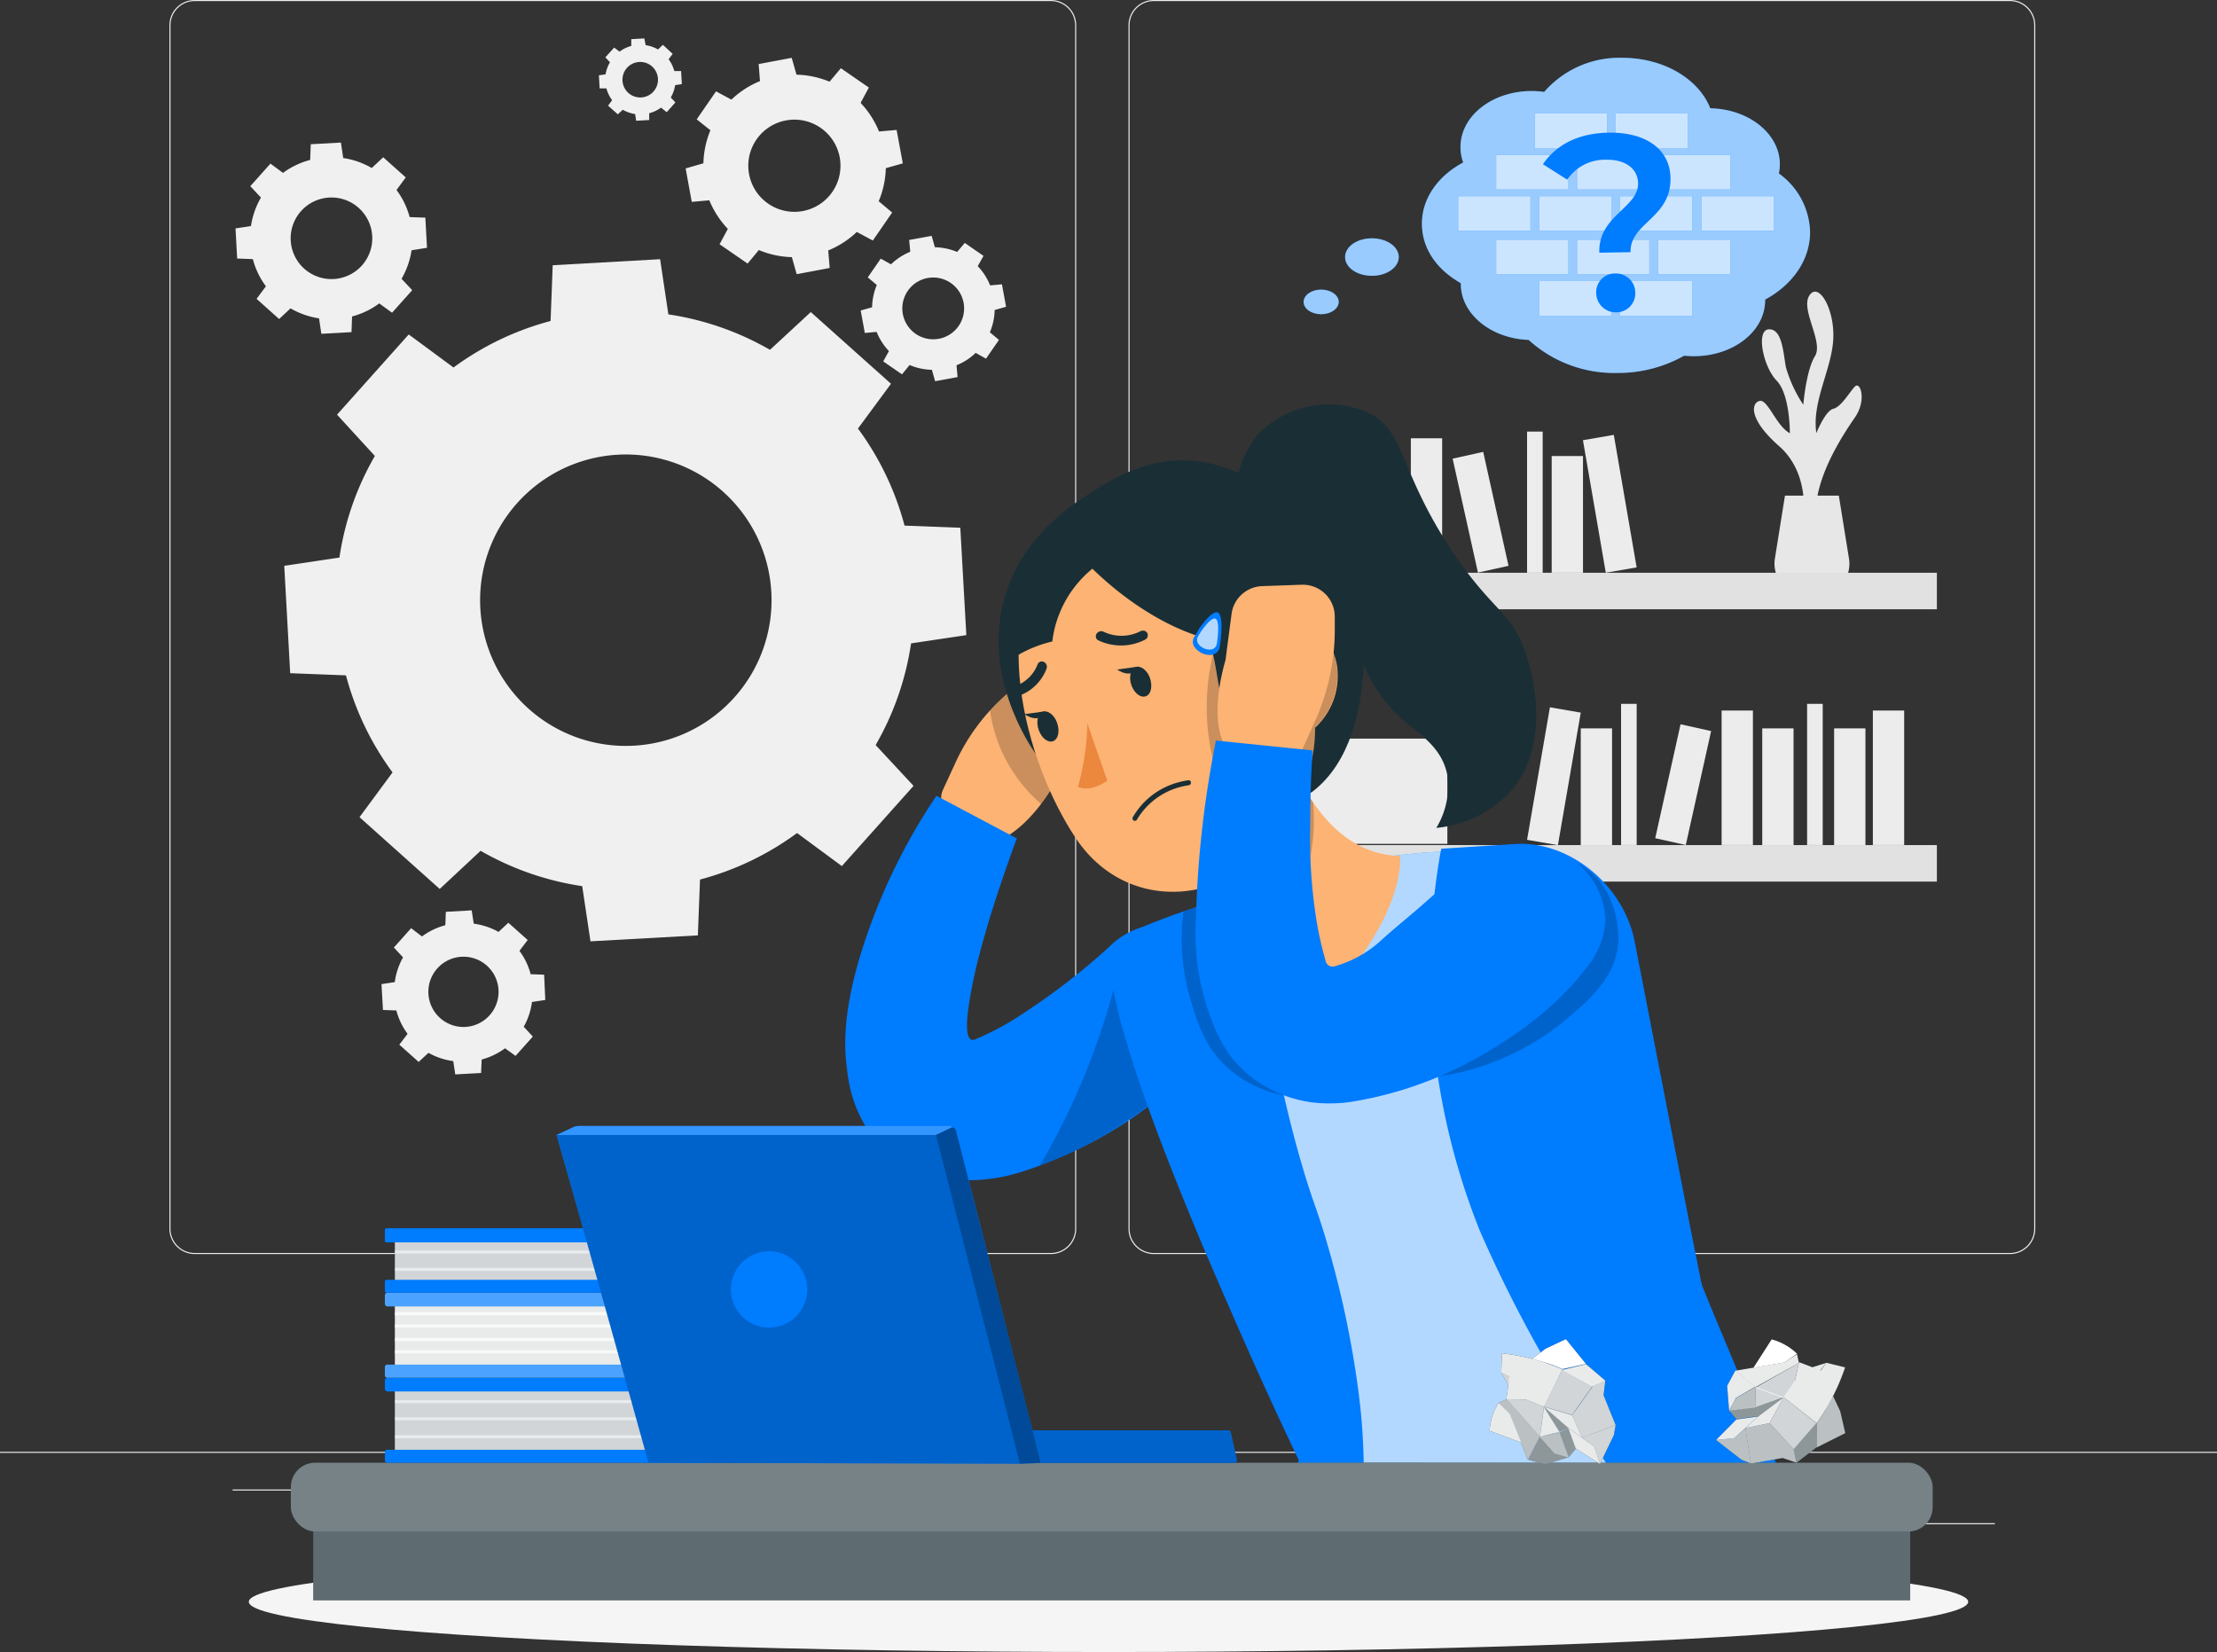 <svg xmlns="http://www.w3.org/2000/svg" viewBox="0 0 268.38 200"><rect x="0" y="0" width="268.38" height="200" fill="#333333" stroke="none"/><defs><style>.cls-1{fill:#ececec;}.cls-2{fill:#e7e7e7;}.cls-3{fill:#e1e1e1;}.cls-4{fill:#f0f0f0;}.cls-5{fill:#f5f5f5;}.cls-6{fill:#fcb373;}.cls-7{fill:#007cff;}.cls-20,.cls-8{opacity:0.2;}.cls-12,.cls-13,.cls-14,.cls-15,.cls-16,.cls-17,.cls-18,.cls-19,.cls-20,.cls-9{fill:#fff;}.cls-9{opacity:0.7;}.cls-10{fill:#1a2e35;}.cls-11{fill:#ec873e;}.cls-12,.cls-13{isolation:isolate;}.cls-12{opacity:0.6;}.cls-13,.cls-16{opacity:0.8;}.cls-14{opacity:0.3;}.cls-15,.cls-21{opacity:0.4;}.cls-17{opacity:0.5;}.cls-18{opacity:0.9;}</style></defs><g id="Layer_2" data-name="Layer 2"><g id="Layer_1-2" data-name="Layer 1"><rect class="cls-1" y="175.76" width="268.38" height="0.13"/><rect class="cls-1" x="223.71" y="184.4" width="17.78" height="0.13"/><rect class="cls-1" x="173.12" y="185.85" width="4.67" height="0.13"/><rect class="cls-1" x="212.87" y="179.41" width="10.3" height="0.13"/><rect class="cls-1" x="28.16" y="180.32" width="23.18" height="0.13"/><rect class="cls-1" x="56.12" y="180.32" width="3.4" height="0.13"/><rect class="cls-1" x="70.57" y="182.58" width="50.28" height="0.13"/><path class="cls-1" d="M127.22,151.82H23.57a3.06,3.06,0,0,1-3.06-3.06V3.06A3.06,3.06,0,0,1,23.57,0H127.22a3.06,3.06,0,0,1,3.06,3.06v145.7A3.06,3.06,0,0,1,127.22,151.82ZM23.57.13a2.94,2.94,0,0,0-2.93,2.93v145.7a2.94,2.94,0,0,0,2.93,2.93H127.22a2.94,2.94,0,0,0,2.93-2.93V3.06A2.94,2.94,0,0,0,127.22.13Z"/><path class="cls-1" d="M243.32,151.82H139.67a3.06,3.06,0,0,1-3.06-3.06V3.06A3.06,3.06,0,0,1,139.67,0H243.32a3.06,3.06,0,0,1,3.06,3.06v145.7A3.06,3.06,0,0,1,243.32,151.82ZM139.67.13a2.94,2.94,0,0,0-2.93,2.93v145.7a2.94,2.94,0,0,0,2.93,2.93H243.32a2.94,2.94,0,0,0,2.93-2.93V3.06A2.94,2.94,0,0,0,243.32.13Z"/><path class="cls-2" d="M218.3,62.35s.77-5.09-2.94-8.35S212,48.79,213,48.54s2,3,3.67,3.91c0,0,.05-4.66-1.6-6.37s-2.53-6.13-.95-6.21,1.74,2.63,2.06,4.54A16.25,16.25,0,0,0,218.3,49s.34-4.16,1.41-5.88-1.78-5.63-.68-7.34,3.06,1.55,2.9,5.22-2.62,7.59-2.05,11.43c0,0,1.08-2.7,2.05-2.94s1.95-2,2.61-2.69,1.47,1.63,0,3.75-5.23,7.8-4.66,12.38Z"/><path class="cls-2" d="M216.08,60l-1.22,7.63a3.88,3.88,0,0,0,3.83,4.49H220a3.87,3.87,0,0,0,3.83-4.49L222.6,60Z"/><rect class="cls-3" x="148.52" y="69.34" width="85.95" height="4.42"/><rect class="cls-1" x="152.48" y="53.06" width="3.79" height="16.28"/><rect class="cls-1" x="170.79" y="53.06" width="3.79" height="16.28"/><rect class="cls-1" x="192.98" y="52.86" width="3.79" height="16.28" transform="translate(-7.53 33.98) rotate(-9.78)"/><rect class="cls-1" x="157.17" y="55.21" width="3.79" height="14.13"/><rect class="cls-1" x="165.87" y="55.21" width="3.79" height="14.13"/><rect class="cls-1" x="187.84" y="55.21" width="3.79" height="14.13"/><rect class="cls-1" x="177.34" y="54.96" width="3.79" height="14.13" transform="translate(-9.19 40.35) rotate(-12.53)"/><rect class="cls-1" x="162.34" y="52.25" width="1.89" height="17.09"/><rect class="cls-1" x="184.86" y="52.25" width="1.89" height="17.09"/><rect class="cls-3" x="148.52" y="102.3" width="85.95" height="4.42" transform="translate(382.99 209.03) rotate(180)"/><rect class="cls-1" x="226.73" y="86.03" width="3.79" height="16.28" transform="translate(457.24 188.33) rotate(180)"/><rect class="cls-1" x="208.42" y="86.03" width="3.79" height="16.28" transform="translate(420.62 188.33) rotate(180)"/><rect class="cls-1" x="186.22" y="85.82" width="3.79" height="16.28" transform="translate(357.53 218.52) rotate(-170.22)"/><rect class="cls-1" x="222.03" y="88.17" width="3.79" height="14.13" transform="translate(447.85 190.48) rotate(180)"/><rect class="cls-1" x="213.33" y="88.17" width="3.79" height="14.13" transform="translate(430.45 190.48) rotate(180)"/><rect class="cls-1" x="191.36" y="88.17" width="3.79" height="14.13" transform="translate(386.51 190.48) rotate(180)"/><rect class="cls-1" x="201.87" y="87.93" width="3.79" height="14.13" transform="translate(382.06 231.93) rotate(-167.47)"/><rect class="cls-1" x="218.76" y="85.22" width="1.89" height="17.09" transform="translate(439.41 187.52) rotate(180)"/><rect class="cls-1" x="196.24" y="85.22" width="1.89" height="17.09" transform="translate(394.37 187.52) rotate(180)"/><rect class="cls-1" x="156.77" y="89.42" width="18.45" height="12.74" transform="translate(331.98 191.58) rotate(180)"/><path class="cls-4" d="M70.48,107.28l1,6.68,13-.72.26-6.76a34.91,34.91,0,0,0,11.75-5.63l5.42,4,8.68-9.71L106,90.2a34.73,34.73,0,0,0,4.29-12.31l6.69-1-.73-13-6.75-.26a34.85,34.85,0,0,0-5.64-11.75l4-5.42-9.71-8.68-4.94,4.57a34.94,34.94,0,0,0-12.3-4.29l-1-6.68-13,.73-.26,6.75a34.91,34.91,0,0,0-11.75,5.63l-5.42-4-8.68,9.71,4.58,5a34.61,34.61,0,0,0-4.29,12.3l-6.68,1,.72,13,6.75.26a34.76,34.76,0,0,0,5.64,11.75l-4,5.42,9.71,8.69L58.18,103A34.94,34.94,0,0,0,70.48,107.28ZM64,85.81a17.64,17.64,0,1,1,24.91-1.39A17.64,17.64,0,0,1,64,85.81Z"/><path class="cls-4" d="M105.66,29.12,108,25.73l-1.63-1.37a10.92,10.92,0,0,0,.86-4l2.06-.58-.75-4.05-2.13.19a11,11,0,0,0-2.23-3.46l1-1.86-3.39-2.34-1.37,1.63a11.11,11.11,0,0,0-4-.85L95.84,7l-4,.75L92,9.82a11.06,11.06,0,0,0-3.46,2.24l-1.86-1-2.34,3.39L86,15.77a11.15,11.15,0,0,0-.85,4L83,20.39l.74,4.05,2.13-.19a11.06,11.06,0,0,0,2.24,3.46l-1,1.86,3.39,2.34,1.36-1.64a11,11,0,0,0,4,.86l.58,2.06,4-.75-.18-2.12a11.06,11.06,0,0,0,3.46-2.24ZM93,24.66a5.58,5.58,0,1,1,7.76-1.43A5.58,5.58,0,0,1,93,24.66Z"/><path class="cls-4" d="M62.41,127.83l2.09-2.34-1.1-1.19a8.28,8.28,0,0,0,1-3l1.61-.24L65.87,118l-1.63-.06a8.32,8.32,0,0,0-1.36-2.83l1-1.31-2.34-2.09-1.19,1.11a8.52,8.52,0,0,0-3-1l-.25-1.61-3.13.18-.06,1.62a8.41,8.41,0,0,0-2.83,1.36l-1.31-1-2.09,2.34,1.11,1.19a8.38,8.38,0,0,0-1,3l-1.61.24.18,3.13,1.62.06a8.32,8.32,0,0,0,1.36,2.83l-1,1.31,2.34,2.09,1.19-1.1a8.24,8.24,0,0,0,3,1l.24,1.61,3.13-.17.07-1.63a8.5,8.5,0,0,0,2.83-1.36Zm-9.14-4.59a4.25,4.25,0,1,1,6-.33A4.24,4.24,0,0,1,53.27,123.24Z"/><path class="cls-4" d="M47.46,37.86l2.44-2.73-1.29-1.38a9.75,9.75,0,0,0,1.21-3.45L51.69,30l-.2-3.65-1.9-.07A9.69,9.69,0,0,0,48,23l1.12-1.52-2.73-2.44L45,20.34a9.68,9.68,0,0,0-3.45-1.21l-.28-1.87-3.65.2-.07,1.9a9.69,9.69,0,0,0-3.29,1.57l-1.52-1.12-2.44,2.73,1.29,1.38a9.68,9.68,0,0,0-1.21,3.45l-1.87.28.2,3.65,1.9.07a9.53,9.53,0,0,0,1.58,3.29l-1.13,1.52,2.73,2.44,1.38-1.29a9.75,9.75,0,0,0,3.45,1.21l.28,1.87,3.65-.2.07-1.9a9.53,9.53,0,0,0,3.29-1.58ZM36.82,32.52a4.94,4.94,0,1,1,7-.39A4.95,4.95,0,0,1,36.82,32.52Z"/><path class="cls-4" d="M80.71,13.58l1.05-1.18-.56-.6a4.17,4.17,0,0,0,.53-1.49l.81-.13L82.45,8.6l-.82,0a4.3,4.3,0,0,0-.69-1.43l.49-.65L80.25,5.43l-.6.56a4,4,0,0,0-1.49-.52L78,4.65l-1.58.09,0,.82A4.3,4.3,0,0,0,75,6.25l-.65-.49L73.28,6.94l.56.6A4.15,4.15,0,0,0,73.31,9l-.81.12.09,1.58.82,0a4.21,4.21,0,0,0,.69,1.43l-.49.66,1.18,1.05.6-.55a4.33,4.33,0,0,0,1.5.52l.12.81,1.58-.09,0-.82a4.37,4.37,0,0,0,1.43-.68Zm-4.62-2.31a2.15,2.15,0,1,1,3-.17A2.15,2.15,0,0,1,76.09,11.27Z"/><path class="cls-4" d="M110.11,44.19a7.32,7.32,0,0,0,2.7.58l.39,1.38,2.72-.5-.13-1.43a7.11,7.11,0,0,0,2.32-1.5l1.25.7,1.57-2.27-1.1-.92a7.32,7.32,0,0,0,.58-2.7l1.38-.39-.5-2.72-1.43.13a7.26,7.26,0,0,0-1.5-2.33l.7-1.24-2.27-1.57-.92,1.09a7.51,7.51,0,0,0-2.7-.57l-.39-1.38-2.72.5.13,1.43A7.4,7.4,0,0,0,107.86,32l-1.24-.69-1.57,2.27,1.09.92a7.51,7.51,0,0,0-.57,2.7l-1.38.39.5,2.72,1.43-.13a7.25,7.25,0,0,0,1.49,2.32l-.69,1.25,2.27,1.57Zm.76-3.76a3.74,3.74,0,1,1,5.2-1A3.74,3.74,0,0,1,110.87,40.43Z"/><ellipse id="_Path_" data-name="&lt;Path&gt;" class="cls-5" cx="134.19" cy="193.92" rx="104.07" ry="6.08"/><path class="cls-6" d="M118.44,102a2.05,2.05,0,0,1-1.24-.74l-2.76-3.32a2.15,2.15,0,0,1-.3-2.3l1.53-3.32A24.62,24.62,0,0,1,122,83.92l.92-.78a3.58,3.58,0,0,1,5,.37l.08.09,2.8,3.44a3.58,3.58,0,0,1-.12,4.64l-3.44,3.91S122.93,102.81,118.44,102Z"/><path class="cls-7" d="M148.76,117a8.86,8.86,0,0,0-7.87-5.13,9.27,9.27,0,0,0-6.52,2.68,82.39,82.39,0,0,1-12,9.09,33.5,33.5,0,0,1-4,2.05c-.27.12-.53.28-.77.18-1-.4-.36-4-.07-5.68.47-2.64,1.71-8.22,5.56-18.69l-9.73-5.16a72.91,72.91,0,0,0-8.8,18c-2.3,7.1-2.53,11.67-2,15.29a16.35,16.35,0,0,0,3.51,8.59,13.34,13.34,0,0,0,8.54,4.52,21.5,21.5,0,0,0,9.45-1,50.8,50.8,0,0,0,16.66-9.14,74.9,74.9,0,0,0,5.93-5.19,9.38,9.38,0,0,0,2.9-5.4c0-.12.07-.23.1-.35v-1.7A12.85,12.85,0,0,0,148.76,117Z"/><path class="cls-8" d="M135.55,116.78a85.84,85.84,0,0,1-4.89,14.9,85.23,85.23,0,0,1-4.79,9.44c.91-.33,2.15-.81,3.58-1.47a50.42,50.42,0,0,0,7-4,66.41,66.41,0,0,0,5.94-4.41Q139,124,135.55,116.78Z"/><path class="cls-8" d="M119.85,86a18,18,0,0,0,1.22,4.5,18.62,18.62,0,0,0,5,6.87c.41-.58.85-1.16,1.31-1.75.94-1.21,1.88-2.29,2.8-3.28l-6.65-9.61a25.16,25.16,0,0,0-2.43,2C120.63,85.19,120.22,85.61,119.85,86Z"/><path class="cls-7" d="M213.82,177.13c-7-17.39-11.35-29.46-16.34-61.66A15,15,0,0,0,181.34,103c-2.15.2-9.31-.69-21.77,2.3-9.1,2.19-25.08,9.31-25.08,9.31s6.7,33.14,26.38,62.48Z"/><path class="cls-9" d="M213.82,177.13c-7-17.39-11.35-29.46-16.34-61.66A15,15,0,0,0,181.34,103c-2.15.2-9.31-.69-21.77,2.3-9.1,2.19-25.08,9.31-25.08,9.31s6.7,33.14,26.38,62.48Z"/><path class="cls-7" d="M179.19,149.11a159.75,159.75,0,0,0,8.35,16.43c2.44,4.31,4.91,8.39,6.88,11.59H215l-7.89-18.87L206,155.53,204.5,148l-6.61-34c-1.34-6.87-7.92-12.24-14.51-11.82l-8.91.57s0,.13-.08.39a84.14,84.14,0,0,0,4.71,45.76Z"/><path class="cls-7" d="M153.37,168.52c2.29,5,3.84,8.22,3.84,8.22s0,.14-.07.39h7.94a73.28,73.28,0,0,0-.64-8.72,117.76,117.76,0,0,0-3.53-17c-.56-2-1.15-3.83-1.78-5.61-5.18-14.77-7.78-36.1-8-37.86a1.13,1.13,0,0,0,0-.12s-16.2,4.72-16.63,6.81c-1.15,5.56,5.53,23.15,11.95,38.2C149,158.76,151.43,164.28,153.37,168.52Z"/><path class="cls-6" d="M151.26,105.62c2.38,2.58,3.31,4.55,3.58,6a3.3,3.3,0,0,1-.6,3c1.25,5.13,8.18,4.1,8.18,4.1,7.78-9,7.06-15.09,7.06-15.09-4.95-.12-8.33-3.27-10.52-6.5a26.57,26.57,0,0,1-3.29-7l-8.8,11.42A40.71,40.71,0,0,1,151.26,105.62Z"/><path class="cls-8" d="M146.87,101.53a40.71,40.71,0,0,1,4.39,4.09c2.38,2.58,3.31,4.55,3.58,6,3.8-4.49,4.49-9.93,4.12-14.46a26.57,26.57,0,0,1-3.29-7Z"/><path class="cls-10" d="M149.6,60.1a11.55,11.55,0,0,1,2.77-7.59,11.89,11.89,0,0,1,12.92-2.69c4.9,2.11,3.8,6.71,10.32,16.63,5.12,7.79,7.48,7.49,9.2,13,.47,1.51,3.3,10.6-2.11,16.55a14.21,14.21,0,0,1-8.83,4.23,9.64,9.64,0,0,0,1.31-6.52c-.66-3.19-3.26-4.78-5.18-6.43-8.77-7.55-4.8-17.54-13.57-24A18.54,18.54,0,0,0,149.6,60.1Z"/><path class="cls-10" d="M125.36,91.24c-.76-1.08-6.81-9.94-3.47-19.77,2.3-6.75,7.78-10.28,9.94-11.68s6.28-4.09,11.32-4.06c12.78.09,22.5,15.65,21.94,25-.31,5.16-1.59,11.54-6.18,15.09-1.84,1.43-2.55-4.1-2.55-4.1S138.53,100.11,125.36,91.24Z"/><path class="cls-6" d="M155.48,71.59c3.56,11.88,5.32,16.82,1.82,25.2-5.25,12.61-20.15,15.08-27.08,4.67-6.23-9.36-11-27.21-1.7-36.55S151.92,59.72,155.48,71.59Z"/><path class="cls-10" d="M141.91,72.26c9.31,4.86,1.28,19,13.06,13S154.1,64.56,145.2,64,141.91,72.26,141.91,72.26Z"/><path class="cls-10" d="M139.18,82c.37,1,.19,2-.42,2.27S137.38,84,137,83.05s-.18-2,.42-2.27S138.81,81.07,139.18,82Z"/><path class="cls-10" d="M127.94,87.44c.38,1,.19,2-.41,2.27s-1.39-.29-1.76-1.26-.19-2,.41-2.26S127.57,86.47,127.94,87.44Z"/><path class="cls-10" d="M126.47,86.12l-2.46.34S125.83,87.77,126.47,86.12Z"/><path class="cls-11" d="M131.63,87.57a30.62,30.62,0,0,1-1.14,7.7c1.65.69,3.55-.76,3.55-.76Z"/><path class="cls-10" d="M142.18,94.85a10.21,10.21,0,0,1,1.67-.39.28.28,0,0,1,.32.27.33.33,0,0,1-.27.34,8.65,8.65,0,0,0-6.25,4.13.31.31,0,0,1-.4.15.31.31,0,0,1-.12-.41A9.06,9.06,0,0,1,142.18,94.85Z"/><path class="cls-6" d="M161.93,81.49a8.5,8.5,0,0,1-2.52,6.41c-2.17,2-4.76-.35-5.41-3.67-.59-3-.16-7.61,2.62-8.26S161.89,78.3,161.93,81.49Z"/><path class="cls-10" d="M122,83.49a.51.51,0,0,1,.36-.28,4.48,4.48,0,0,0,3.23-2.73.55.55,0,0,1,.74-.36.66.66,0,0,1,.37.8,5.56,5.56,0,0,1-4,3.5.61.61,0,0,1-.71-.48A.63.63,0,0,1,122,83.49Z"/><path class="cls-10" d="M138.57,76.38a.59.59,0,0,1,.33.29.6.6,0,0,1-.32.79,6.39,6.39,0,0,1-5.65.05.55.55,0,0,1-.17-.8.66.66,0,0,1,.85-.22,5.07,5.07,0,0,0,4.47-.08A.65.65,0,0,1,138.57,76.38Z"/><path class="cls-10" d="M137.71,80.71l-2.47.35S137.07,82.36,137.71,80.71Z"/><path class="cls-10" d="M132.24,68.85c6.74,6.54,13.93,9.24,17.63,8.86A17.05,17.05,0,0,0,155,76.43c1.46-.7,3.62-2.07,3.62-2.07a18.25,18.25,0,0,0-2.22-5.86,19.94,19.94,0,0,0-10-8.26c-1.66-.63-6.83-2.3-12.06-.65-7.45,2.37-12.83,10.82-13,21a14.07,14.07,0,0,1,1.42-1,15.22,15.22,0,0,1,4.63-1.93,12.88,12.88,0,0,1,.87-3.4A13.42,13.42,0,0,1,132.24,68.85Z"/><path class="cls-7" d="M147.66,78.29a1.14,1.14,0,0,1-1.07,1,2.37,2.37,0,0,1-1.14-.24,2.45,2.45,0,0,1-.86-.73,1.12,1.12,0,0,1,0-1.24l.49-.79a.22.22,0,0,1,0-.08c1.11-1.55,1.89-2.24,2.34-2.06S148.05,75.71,147.66,78.29Z"/><path class="cls-9" d="M147.31,77.93a.84.84,0,0,1-.79.71,1.7,1.7,0,0,1-.84-.18,1.63,1.63,0,0,1-.63-.54.82.82,0,0,1,0-.91l.36-.59,0,0c.82-1.14,1.4-1.65,1.73-1.52S147.59,76,147.31,77.93Z"/><path class="cls-8" d="M146.79,91.76a27.07,27.07,0,0,1,.05-12.5c.26,1.3.52,2.6.77,3.91l11.44,2.66c.79-2.24,1.59-4.49,2.38-6.74a7.13,7.13,0,0,1,.31,1,8.88,8.88,0,0,1-1.65,7,6.76,6.76,0,0,1-.89.91c0,.33,0,.68,0,1-.07,1.15-.19,2.23-.34,3.25Z"/><path class="cls-6" d="M149.45,91.7a2.26,2.26,0,0,0,1.49.48l4.67-.12a2.31,2.31,0,0,0,2.08-1.4l1.6-3.6a26.5,26.5,0,0,0,2.29-11.13l0-1.3a3.86,3.86,0,0,0-3.9-3.84h-.13l-4.79.17a3.87,3.87,0,0,0-3.68,3.41l-.73,5.57S145.59,88.65,149.45,91.7Z"/><path class="cls-8" d="M190.89,104.46a8.67,8.67,0,0,1,1.6,1.06c3.6,3,3.44,8.06,3.43,8.35-.21,4.42-3.64,7.3-6.55,9.73a31.13,31.13,0,0,1-15.32,6.73Q182.46,117.4,190.89,104.46Z"/><path class="cls-8" d="M155.32,132.58a14,14,0,0,1-6.44-3.08c-3-2.56-3.92-5.7-4.73-8.36a25.9,25.9,0,0,1-.88-10.79l3.63-1.21Q151.12,120.86,155.32,132.58Z"/><path class="cls-7" d="M191.05,104.59a9.66,9.66,0,0,0-7-1.8c-4.64.38-8.17,3.48-11.73,6.64-1.75,1.55-3.6,3-5.31,4.58A13.8,13.8,0,0,1,161.5,117a.94.94,0,0,1-.36,0,.63.63,0,0,1-.25-.09.8.8,0,0,1-.39-.49c-.4-1.38-.73-2.79-1-4.2a62.78,62.78,0,0,1-.89-12.36c0-2.89.08-5.84.28-8.75v-.26l-11.74-1.2,0,.25a126,126,0,0,0-2.38,21.47,28.89,28.89,0,0,0,2,12.36,15.89,15.89,0,0,0,2.78,4.85,15.11,15.11,0,0,0,11.47,5,17.21,17.21,0,0,0,2.29-.15,45.86,45.86,0,0,0,16.16-5.74c7.9-4.52,11.39-9,12.44-10.36a10,10,0,0,0,2.43-5.93A9.27,9.27,0,0,0,191.05,104.59Z"/><g id="bBaloon"><path class="cls-7" d="M219.12,28.08A9,9,0,0,0,215.34,21a5.1,5.1,0,0,0,.12-1.11c0-3.69-3.75-6.69-8.42-6.78C205.63,9.54,201.39,7,196.39,7a12.06,12.06,0,0,0-9.46,4.13,10.62,10.62,0,0,0-1.51-.11c-4.76,0-8.62,3-8.62,6.79a5.32,5.32,0,0,0,.33,1.86c-3,1.59-5,4.31-5,7.4s1.86,5.6,4.71,7.21v.1c0,3.63,3.64,6.6,8.21,6.77a15.36,15.36,0,0,0,10.71,4,16.3,16.3,0,0,0,8.12-2.09,11.46,11.46,0,0,0,1.17.06c4.77,0,8.63-3,8.63-6.78v-.07C217,34.47,219.12,31.48,219.12,28.08Z"/><path class="cls-7" d="M162.06,36.55c0,.82-.95,1.49-2.13,1.49s-2.12-.67-2.12-1.49.95-1.49,2.12-1.49S162.06,35.73,162.06,36.55Z"/><path class="cls-7" d="M169.33,31.12c0,1.25-1.45,2.27-3.25,2.27s-3.25-1-3.25-2.27,1.45-2.27,3.25-2.27S169.33,29.87,169.33,31.12Z"/><path class="cls-12" d="M219.12,28.08A9,9,0,0,0,215.34,21a5.1,5.1,0,0,0,.12-1.11c0-3.69-3.75-6.69-8.42-6.78C205.63,9.54,201.39,7,196.39,7a12.06,12.06,0,0,0-9.46,4.13,10.62,10.62,0,0,0-1.51-.11c-4.76,0-8.62,3-8.62,6.79a5.32,5.32,0,0,0,.33,1.86c-3,1.59-5,4.31-5,7.4s1.86,5.6,4.71,7.21v.1c0,3.63,3.64,6.6,8.21,6.77a15.36,15.36,0,0,0,10.71,4,16.3,16.3,0,0,0,8.12-2.09,11.46,11.46,0,0,0,1.17.06c4.77,0,8.63-3,8.63-6.78v-.07C217,34.47,219.12,31.48,219.12,28.08Z"/><path class="cls-12" d="M162.06,36.55c0,.82-.95,1.49-2.13,1.49s-2.12-.67-2.12-1.49.95-1.49,2.12-1.49S162.06,35.73,162.06,36.55Z"/><path class="cls-12" d="M169.33,31.12c0,1.25-1.45,2.27-3.25,2.27s-3.25-1-3.25-2.27,1.45-2.27,3.25-2.27S169.33,29.87,169.33,31.12Z"/></g><g id="Block"><rect class="cls-7" x="181.12" y="18.74" width="8.75" height="4.2"/><rect class="cls-13" x="181.12" y="18.74" width="8.75" height="4.2"/><rect class="cls-7" x="190.91" y="18.74" width="8.75" height="4.2"/><rect class="cls-13" x="190.91" y="18.74" width="8.75" height="4.2"/><rect class="cls-7" x="200.71" y="18.74" width="8.75" height="4.2"/><rect class="cls-13" x="200.71" y="18.74" width="8.75" height="4.2"/><rect class="cls-7" x="176.52" y="23.75" width="8.75" height="4.2"/><rect class="cls-13" x="176.52" y="23.75" width="8.75" height="4.2"/><rect class="cls-7" x="186.32" y="23.75" width="8.75" height="4.2"/><rect class="cls-13" x="186.32" y="23.75" width="8.75" height="4.2"/><rect class="cls-7" x="196.12" y="23.75" width="8.75" height="4.2"/><rect class="cls-13" x="196.12" y="23.75" width="8.75" height="4.2"/><rect class="cls-7" x="205.96" y="23.75" width="8.75" height="4.2"/><rect class="cls-13" x="205.96" y="23.75" width="8.75" height="4.2"/><rect class="cls-7" x="181.12" y="29.02" width="8.75" height="4.2"/><rect class="cls-13" x="181.12" y="29.02" width="8.75" height="4.2"/><rect class="cls-7" x="190.91" y="29.02" width="8.75" height="4.2"/><rect class="cls-13" x="190.91" y="29.02" width="8.75" height="4.2"/><rect class="cls-7" x="200.71" y="29.02" width="8.75" height="4.2"/><rect class="cls-13" x="200.71" y="29.02" width="8.75" height="4.2"/><rect class="cls-7" x="185.79" y="13.73" width="8.75" height="4.2"/><rect class="cls-13" x="185.79" y="13.73" width="8.75" height="4.2"/><rect class="cls-7" x="195.59" y="13.73" width="8.75" height="4.2"/><rect class="cls-13" x="195.59" y="13.73" width="8.75" height="4.2"/><rect class="cls-7" x="186.32" y="34.03" width="8.75" height="4.2"/><rect class="cls-13" x="186.32" y="34.03" width="8.75" height="4.2"/><rect class="cls-7" x="196.12" y="34.03" width="8.75" height="4.2"/><rect class="cls-13" x="196.12" y="34.03" width="8.75" height="4.2"/></g><g id="_" data-name="?"><path class="cls-7" d="M198.3,22.14c-.05-1.7-1.51-2.83-3.8-2.8a5.49,5.49,0,0,0-4.78,2.41l-2.94-1.87c1.6-2.33,4.24-3.77,8-3.82,4.37-.06,7.34,1.93,7.44,5.42.14,4.94-4.93,5.47-4.83,9.05l-3.78.06C193.44,26.1,198.39,25.17,198.3,22.14Zm-5.07,13.34a2.26,2.26,0,0,1,2.31-2.37,2.33,2.33,0,0,1,2.42,2.3,2.29,2.29,0,0,1-2.29,2.4A2.36,2.36,0,0,1,193.23,35.48Z"/></g><g id="Table"><rect class="cls-10" x="37.92" y="181.25" width="193.32" height="12.49"/><rect class="cls-14" x="37.92" y="181.25" width="193.32" height="12.49"/><rect class="cls-10" x="35.21" y="177.08" width="198.75" height="8.33" rx="2.94"/><rect class="cls-15" x="35.21" y="177.08" width="198.75" height="8.33" rx="2.94"/></g><g id="Book"><rect class="cls-10" x="47.8" y="167.92" width="38.01" height="8.06"/><rect class="cls-16" x="47.8" y="167.92" width="38.01" height="8.06"/><rect class="cls-17" x="47.8" y="169.5" width="37.47" height="0.37"/><rect class="cls-17" x="47.8" y="171.58" width="37.47" height="0.37"/><rect class="cls-17" x="47.8" y="173.75" width="37.47" height="0.37"/><path class="cls-7" d="M85.49,166.8H46.92a.33.33,0,0,0-.33.33v1a.33.33,0,0,0,.33.33H83.79a.65.65,0,0,1,.66.66v5.73a.66.66,0,0,1-.66.66H46.88a.29.29,0,0,0-.29.29v1a.29.29,0,0,0,.29.29H85.53A1.09,1.09,0,0,0,86.62,176v-8.05h0A1.14,1.14,0,0,0,85.49,166.8Z"/><rect class="cls-10" x="47.8" y="157.61" width="38.01" height="8.06"/><rect class="cls-18" x="47.8" y="157.61" width="38.01" height="8.06"/><rect class="cls-9" x="47.8" y="158.86" width="37.47" height="0.37"/><rect class="cls-9" x="47.8" y="160.34" width="37.47" height="0.37"/><rect class="cls-9" x="47.8" y="161.99" width="37.47" height="0.37"/><rect class="cls-9" x="47.8" y="163.47" width="37.47" height="0.37"/><path class="cls-7" d="M85.49,156.5H46.92a.33.33,0,0,0-.33.33v1a.33.33,0,0,0,.33.33H83.79a.66.66,0,0,1,.66.66v5.73a.66.66,0,0,1-.66.66H46.88a.29.29,0,0,0-.29.29v1a.29.29,0,0,0,.29.29H85.53a1.09,1.09,0,0,0,1.09-1.1v-8.05h0A1.13,1.13,0,0,0,85.49,156.5Z"/><path class="cls-14" d="M85.49,156.5H46.92a.33.33,0,0,0-.33.33v1a.33.33,0,0,0,.33.33H83.79a.66.66,0,0,1,.66.66v5.73a.66.66,0,0,1-.66.66H46.88a.29.29,0,0,0-.29.29v1a.29.29,0,0,0,.29.29H85.53a1.09,1.09,0,0,0,1.09-1.1v-8.05h0A1.13,1.13,0,0,0,85.49,156.5Z"/><rect class="cls-10" x="47.8" y="150.32" width="38.01" height="5.07"/><rect class="cls-16" x="47.8" y="150.32" width="38.01" height="5.07"/><rect class="cls-17" x="47.8" y="151.39" width="37.47" height="0.37"/><rect class="cls-17" x="47.8" y="153.49" width="37.47" height="0.37"/><path class="cls-7" d="M46.59,148.94v1.28a.19.19,0,0,0,.2.19H84.26a.2.2,0,0,1,.19.2v3.8a.52.52,0,0,1-.52.53H46.79a.19.19,0,0,0-.2.19v1.17a.2.2,0,0,0,.2.2H85.66a1,1,0,0,0,1-1v-6.6a.2.2,0,0,0-.2-.2H46.79A.2.2,0,0,0,46.59,148.94Z"/></g><g id="Paper_Trash" data-name="Paper Trash"><path class="cls-10" d="M186.91,170.32q1.11-2.26,2.23-4.55a26.22,26.22,0,0,0-4.26-1.41,27.56,27.56,0,0,0-3.07-.53l-.07,2.35,1,.46-.39,2.76,2.29,0Z"/><path class="cls-10" d="M181.74,166.18c.3.52.6,1,.89,1.56.06-.37.11-.74.16-1.1Z"/><path class="cls-10" d="M182.4,169.4l4,4.54.5-3.62-2.22-.9Z"/><path class="cls-10" d="M186.41,173.94l2.38-.58-1.88-3Z"/><path class="cls-10" d="M189.14,165.77l3.67,2-2.49,3.52-3.41-1Q188,168.06,189.14,165.77Z"/><path class="cls-10" d="M186.41,173.94l1.78,2,1.71.5-1.11-3Z"/><path class="cls-10" d="M189.9,176.41l.85-1-.92-2.51-1,.51Z"/><path class="cls-10" d="M189.83,172.85l-2.92-2.53,1.88,3Z"/><path class="cls-10" d="M190.32,171.34l1.2,2.72-1.69-1.21-2.92-2.53Z"/><path class="cls-10" d="M191.52,174.06l4.06-1.55c-.49-1.21-1-2.41-1.46-3.61l.21-1.77-1.52.69-2.49,3.52Z"/><path class="cls-10" d="M185.47,164.51l1.63-1.23,2.46-1.16,2.43,3-2.85.62c-.5-.21-1-.43-1.61-.63C186.81,164.89,186.12,164.68,185.47,164.51Z"/><path class="cls-10" d="M192,165.15l2.34,2-1.54.69-3.65-2Z"/><path class="cls-10" d="M190.75,175.36l2.93,1.88-.67-2.1-3.18-2.29Z"/><path class="cls-10" d="M193.68,177.24l1.69-3.51.21-1.22-4.06,1.55,1.49,1.08Z"/><path class="cls-10" d="M182.4,169.4l-1,.44,1.33,1.28,2.21,5.6,1.45-2.78Z"/><path class="cls-10" d="M185,176.72l2,.56,2.91-.87-1.71-.5-1.78-2Z"/><path class="cls-10" d="M181.42,169.84a7,7,0,0,0-.74,1.5,6.77,6.77,0,0,0-.35,1.88l3.83,1.43-1.41-3.53Z"/><path class="cls-18" d="M186.91,170.32q1.11-2.26,2.23-4.55a26.22,26.22,0,0,0-4.26-1.41,27.56,27.56,0,0,0-3.07-.53l-.07,2.35,1,.46-.39,2.76,2.29,0Z"/><path class="cls-16" d="M181.74,166.18c.3.52.6,1,.89,1.56.06-.37.11-.74.16-1.1Z"/><path class="cls-16" d="M182.4,169.4l4,4.54.5-3.62-2.22-.9Z"/><path class="cls-18" d="M186.41,173.94l2.38-.58-1.88-3Z"/><path class="cls-16" d="M189.14,165.77l3.67,2-2.49,3.52-3.41-1Q188,168.06,189.14,165.77Z"/><path class="cls-9" d="M186.41,173.94l1.78,2,1.71.5-1.11-3Z"/><path class="cls-17" d="M189.9,176.41l.85-1-.92-2.51-1,.51Z"/><path class="cls-17" d="M189.83,172.85l-2.92-2.53,1.88,3Z"/><path class="cls-18" d="M190.32,171.34l1.2,2.72-1.69-1.21-2.92-2.53Z"/><path class="cls-16" d="M191.52,174.06l4.06-1.55c-.49-1.21-1-2.41-1.46-3.61l.21-1.77-1.52.69-2.49,3.52Z"/><path class="cls-19" d="M185.47,164.51l1.63-1.23,2.46-1.16,2.43,3-2.85.62c-.5-.21-1-.43-1.61-.63C186.81,164.89,186.12,164.68,185.47,164.51Z"/><path class="cls-18" d="M192,165.15l2.34,2-1.54.69-3.65-2Z"/><path class="cls-18" d="M190.75,175.36l2.93,1.88-.67-2.1-3.18-2.29Z"/><path class="cls-16" d="M193.68,177.24l1.69-3.51.21-1.22-4.06,1.55,1.49,1.08Z"/><path class="cls-9" d="M182.4,169.4l-1,.44,1.33,1.28,2.21,5.6,1.45-2.78Z"/><path class="cls-17" d="M185,176.72l2,.56,2.91-.87-1.71-.5-1.78-2Z"/><path class="cls-18" d="M181.42,169.84a7,7,0,0,0-.74,1.5,6.77,6.77,0,0,0-.35,1.88l3.83,1.43-1.41-3.53Z"/><path class="cls-10" d="M215.92,169.16l4,3.13a25.25,25.25,0,0,0,2.27-3.86,26.18,26.18,0,0,0,1.17-2.89l-2.28-.56-.67.93-2.62-1c-.17.74-.33,1.48-.5,2.23Z"/><path class="cls-10" d="M221.06,165l-1.72.54,1,.39Z"/><path class="cls-10" d="M217.77,165l-5.28,3,3.43,1.25,1.35-2C217.44,166.43,217.6,165.69,217.77,165Z"/><path class="cls-10" d="M212.49,167.91l.06,2.45,3.37-1.2Z"/><path class="cls-10" d="M219.9,172.29l-2.77,3.17-2.92-3.17,1.71-3.13Z"/><path class="cls-10" d="M212.49,167.91l-2.3,1.33c-.29.52-.57,1-.85,1.56l3.21-.44Z"/><path class="cls-10" d="M209.34,170.8l.85,1,2.64-.37c-.09-.37-.18-.74-.28-1.12Z"/><path class="cls-10" d="M212.83,171.48l3.09-2.32-3.37,1.2C212.65,170.74,212.74,171.11,212.83,171.48Z"/><path class="cls-10" d="M214.21,172.29l-2.92.6,1.54-1.41,3.09-2.32Z"/><path class="cls-10" d="M211.29,172.89c.23,1.43.45,2.86.68,4.29l3.83-.67,1.68.57-.35-1.62-2.92-3.17Z"/><path class="cls-10" d="M221.9,169l.87,1.85c.2.89.4,1.77.61,2.65l-3.47,1.74c0-1,0-2,0-2.92.32-.44.64-.92.95-1.43Q221.45,169.87,221.9,169Z"/><path class="cls-10" d="M219.91,175.21l-2.43,1.87c-.11-.55-.23-1.09-.35-1.64l2.77-3.15C219.9,173.26,219.91,174.24,219.91,175.21Z"/><path class="cls-10" d="M210.19,171.85c-.82.83-1.64,1.65-2.45,2.48l2.19-.22,2.9-2.63Z"/><path class="cls-10" d="M207.74,174.33l3.07,2.39,1.16.46c-.23-1.43-.45-2.86-.68-4.29l-1.36,1.22Z"/><path class="cls-10" d="M217.77,165l-.23-1.06-1.52,1-5.94,1,2.41,2Z"/><path class="cls-10" d="M210.08,165.91l-1,1.87.24,3c.28-.52.56-1,.85-1.56l2.3-1.33Z"/><path class="cls-10" d="M217.54,163.89a6.71,6.71,0,0,0-1.31-1,6.81,6.81,0,0,0-1.76-.74l-2.21,3.44,3.76-.64Z"/><path class="cls-18" d="M215.92,169.16l4,3.13a25.25,25.25,0,0,0,2.27-3.86,26.18,26.18,0,0,0,1.17-2.89l-2.28-.56-.67.93-2.62-1c-.17.74-.33,1.48-.5,2.23Z"/><path class="cls-18" d="M221.06,165l-1.72.54,1,.39Z"/><path class="cls-16" d="M217.77,165l-5.28,3,3.43,1.25,1.35-2C217.44,166.43,217.6,165.69,217.77,165Z"/><path class="cls-16" d="M212.49,167.91l.06,2.45,3.37-1.2Z"/><path class="cls-16" d="M219.9,172.29l-2.77,3.17-2.92-3.17,1.71-3.13Z"/><path class="cls-9" d="M212.49,167.91l-2.3,1.33c-.29.52-.57,1-.85,1.56l3.21-.44Z"/><path class="cls-17" d="M209.34,170.8l.85,1,2.64-.37c-.09-.37-.18-.74-.28-1.12Z"/><path class="cls-17" d="M212.83,171.48l3.09-2.32-3.37,1.2C212.65,170.74,212.74,171.11,212.83,171.48Z"/><path class="cls-18" d="M214.21,172.29l-2.92.6,1.54-1.41,3.09-2.32Z"/><path class="cls-9" d="M211.29,172.89c.23,1.43.45,2.86.68,4.29l3.83-.67,1.68.57-.35-1.62-2.92-3.17Z"/><path class="cls-9" d="M221.9,169l.87,1.85c.2.89.4,1.77.61,2.65l-3.47,1.74c0-1,0-2,0-2.92.32-.44.64-.92.95-1.43Q221.45,169.87,221.9,169Z"/><path class="cls-17" d="M219.91,175.21l-2.43,1.87c-.11-.55-.23-1.09-.35-1.64l2.77-3.15C219.9,173.26,219.91,174.24,219.91,175.21Z"/><path class="cls-18" d="M210.19,171.85c-.82.83-1.64,1.65-2.45,2.48l2.19-.22,2.9-2.63Z"/><path class="cls-9" d="M207.74,174.33l3.07,2.39,1.16.46c-.23-1.43-.45-2.86-.68-4.29l-1.36,1.22Z"/><path class="cls-18" d="M217.77,165l-.23-1.06-1.52,1-5.94,1,2.41,2Z"/><path class="cls-18" d="M210.08,165.91l-1,1.87.24,3c.28-.52.56-1,.85-1.56l2.3-1.33Z"/><path class="cls-19" d="M217.54,163.89a6.71,6.71,0,0,0-1.31-1,6.81,6.81,0,0,0-1.76-.74l-2.21,3.44,3.76-.64Z"/></g><path class="cls-7" d="M125.59,177.11h23.84a.31.31,0,0,0,.3-.38c-.24-1.11-.49-2.22-.74-3.33a.3.3,0,0,0-.29-.24H123.2a.3.3,0,0,0-.25.48l2.39,3.34A.31.31,0,0,0,125.59,177.11Z"/><path class="cls-8" d="M125.58,177.11h23.86a.3.3,0,0,0,.29-.37l-.75-3.36a.31.31,0,0,0-.3-.23H123.19a.3.3,0,0,0-.25.47l2.4,3.35A.31.31,0,0,0,125.58,177.11Z"/><path class="cls-7" d="M115,136.31H70.05a1.45,1.45,0,0,0-.68.16l-2,.93Q73,157.25,78.5,177.08l45,.13,2.52-.1c-3.48-13.41-6.81-26.82-10.29-40.23A.76.76,0,0,0,115,136.31Z"/><path class="cls-8" d="M123.5,177.21l-45-.13q-5.55-19.83-11.09-39.68H113.3Z"/><path class="cls-20" d="M69.23,136.53l-1.82.87H113.3l1.83-.87a.12.12,0,0,0,0-.22H70.2A2.33,2.33,0,0,0,69.23,136.53Z"/><path class="cls-7" d="M97.7,155.66a4.62,4.62,0,1,1-5-4.16A4.62,4.62,0,0,1,97.7,155.66Z"/><path class="cls-21" d="M115.72,136.86Q120.87,157,126,177.11l-2.52.1L113.3,137.4l1.77-.84A.45.45,0,0,1,115.72,136.86Z"/></g></g></svg>